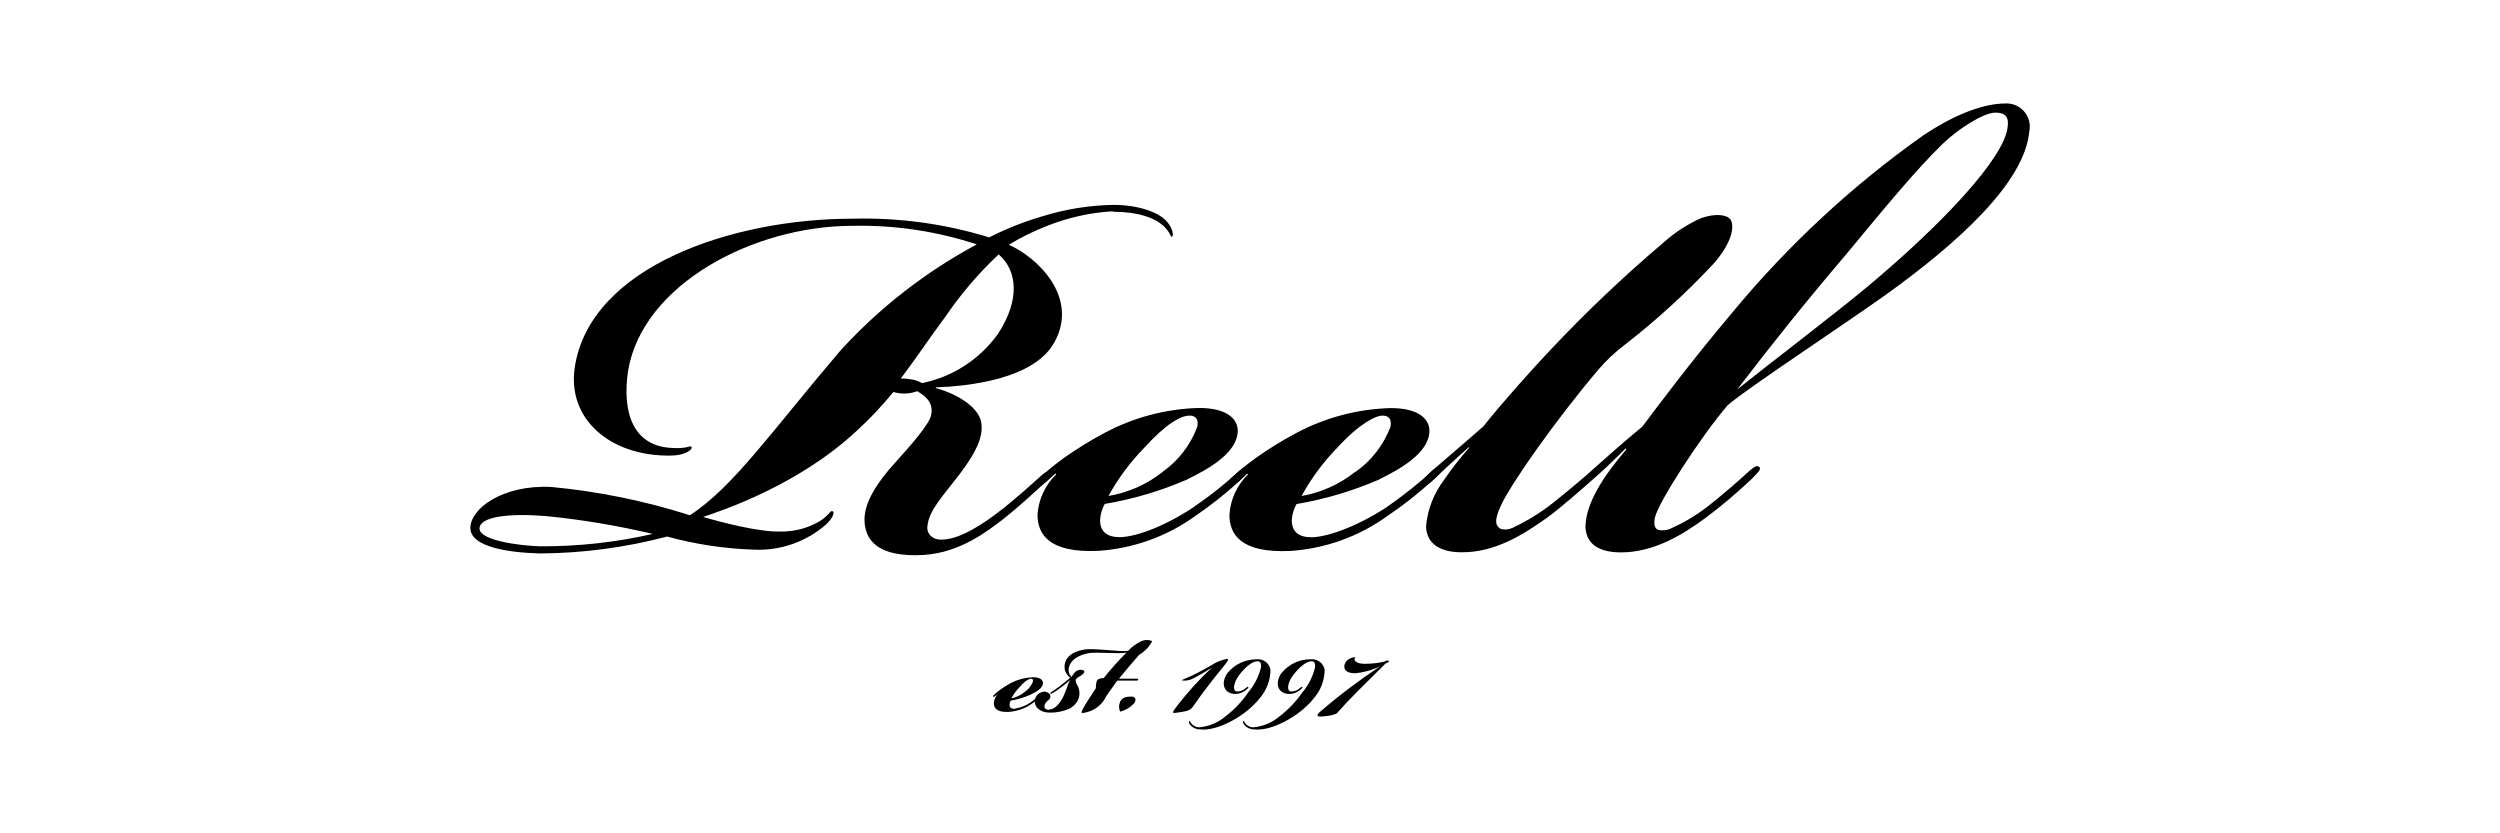 <svg viewBox="0 0 210 70" xmlns="http://www.w3.org/2000/svg" id="LOGOS">
  <defs>
    <style>
      .cls-1 {
        fill: none;
      }
    </style>
  </defs>
  <g>
    <path d="M93.45,17.75c-1.9.11-3.76.53-5.53,1.24-1.1.43-2.17.95-3.18,1.57,2.4,1.05,5.92,4.42,3.83,8.19-1.71,3.12-7.24,3.69-9.96,3.79v.06c1.94.53,3.7,1.7,3.83,2.99.13,1.1-.38,2.33-1.81,4.21-1.43,1.88-2.6,3.05-2.73,4.42-.07.45.26,1.11,1.16,1.11,1.49,0,3.38-1.17,5.27-2.67,1.36-1.1,2.14-1.81,2.93-2.52.33-.33.78-.66.97-.46s.07.33-.31.72c-.98.91-2.22,2.08-3.77,3.3-1.1.82-3.44,2.73-6.59,2.92-3.89.21-4.87-1.29-4.94-2.84s1.1-3.3,2.54-4.88c1.43-1.58,2.92-3.3,3.05-4.02.26-1.18-.65-1.7-1.16-2.02-.35.13-.73.2-1.1.2-.31,0-.61-.05-.91-.13-.96,1.18-2,2.28-3.12,3.3-4.87,4.53-11.3,6.68-12.86,7.19,1.3.39,4.67,1.3,6.59,1.23,1.14,0,2.27-.3,3.25-.9.65-.4.82-.82.97-.82.27,0,.2.46-.45,1.1-1.68,1.48-3.87,2.25-6.11,2.14-2.46-.08-4.9-.45-7.27-1.1-3.49.92-7.08,1.4-10.69,1.42-2.6-.07-5.84-.53-5.84-2.14s2.67-3.63,6.75-3.45c3.97.37,7.89,1.17,11.69,2.38,3.63-2.34,6.88-7.07,12.66-13.85,3.28-3.59,7.15-6.6,11.44-8.9-3.37-1.11-6.91-1.64-10.46-1.56-8.24,0-17.6,4.88-18.83,12.16-.53,3.56.45,6.3,3.57,6.49,1.43.12,1.65-.26,1.76-.07s-.52.72-1.76.72c-5.06.07-8.71-3.06-8.05-7.42,1.3-8.5,13.31-12.48,23.32-12.48,3.89-.1,7.77.42,11.49,1.57,1.42-.72,2.9-1.31,4.43-1.76,1.96-.61,3.99-.94,6.04-.97,1.95,0,4.03.59,4.68,1.7.33.52.33.97.19.97s0-.12-.52-.72c-.82-.92-2.47-1.37-4.36-1.37l-.09-.02ZM45.86,43.35c-3.24-.26-5.58.07-5.58,1.05s3.25,1.43,5.06,1.49c3.19.02,6.37-.33,9.49-1.04-2.95-.7-5.95-1.2-8.97-1.5ZM79.37,26.66c-1.23,1.65-2.47,3.51-3.7,5.13.28,0,.55.02.82.07.34.04.67.15.96.32,2.57-.52,4.84-1.99,6.37-4.12,1.88-2.86,1.65-5.33.07-6.69-1.7,1.59-3.22,3.37-4.52,5.3Z"></path>
    <path d="M100.3,42.57c1.36-.93,2.65-1.95,3.86-3.07.4-.32.59-.32.72-.18s-.13.51-.78,1.1c-1.16,1.06-2.39,2.03-3.69,2.92-2.38,1.72-5.2,2.73-8.13,2.93-4.22.2-5.13-1.43-5.13-3.05.09-1.28.65-2.48,1.57-3.38l-.07-.07c-.19.2-.58.53-.71.65-.59.52-.91.65-1.05.52s0-.39.45-.82c.66-.6,1.35-1.17,2.08-1.69,1.08-.76,2.21-1.46,3.39-2.08,2.42-1.29,5.11-2,7.85-2.08h.07c2.32,0,3.3.91,3.24,2.03-.12,1.74-2.33,3.05-4.35,4.02-2.18.94-4.47,1.61-6.82,2.01-.24.42-.37.88-.39,1.36,0,.97.58,1.43,1.65,1.43s3.4-.66,6.25-2.55ZM97.65,39.64c1.32-.93,2.34-2.24,2.91-3.76.14-.59-.06-.97-.63-.97-.73,0-1.95.65-3.83,2.72-1.17,1.2-2.18,2.56-2.99,4.03,1.66-.28,3.23-.97,4.55-2.02Z"></path>
    <path d="M116.52,42.57c1.35-.93,2.63-1.95,3.84-3.06.39-.32.58-.32.72-.18s-.13.51-.82,1.1c-1.17,1.06-2.42,2.04-3.73,2.92-2.38,1.72-5.2,2.73-8.13,2.93-4.22.2-5.13-1.43-5.13-3.05.09-1.28.64-2.48,1.56-3.38l-.07-.07c-.2.2-.59.53-.72.65-.59.52-.91.65-1.04.52s0-.39.45-.82c.66-.6,1.35-1.17,2.08-1.69,1.08-.77,2.21-1.46,3.38-2.08,2.43-1.29,5.12-2,7.86-2.08h.06c2.33,0,3.3.91,3.24,2.03-.12,1.74-2.34,3.05-4.34,4.02-2.19.94-4.48,1.61-6.82,2.01-.24.42-.37.88-.4,1.36,0,.97.59,1.43,1.65,1.43s3.47-.67,6.36-2.55ZM113.86,39.64c1.33-.93,2.34-2.24,2.93-3.76.13-.59-.07-.97-.65-.97s-1.94.65-3.83,2.72c-1.17,1.2-2.17,2.56-2.98,4.03,1.65-.28,3.19-.98,4.5-2.02h.04Z"></path>
    <path d="M123.37,37.57c-1.17,1.03-2.54,2.34-3.19,2.93-.26.25-.52.32-.64.12s.19-.58.72-1.05c1.1-.97,2.73-2.33,4.35-3.76,1.43-1.83,4.35-5.08,5.59-6.38,3.01-3.2,6.2-6.23,9.55-9.07.94-.84,2-1.53,3.15-2.04,1.16-.4,2.14-.32,2.47.13.39.65,0,2.08-1.43,3.7-2.31,2.47-4.8,4.75-7.47,6.82-.81.61-1.55,1.31-2.21,2.08-3.57,4.21-7.47,9.74-8.24,11.54-.52,1.17-.39,1.55,0,1.82.34.11.71.08,1.03-.07,1.2-.56,2.34-1.26,3.38-2.08.91-.72,2.79-2.27,3.63-3.06,1.17-1.03,2.33-2.08,3.9-3.37,1.24-1.65,4.03-5.4,7.53-9.55,4.68-5.66,10.08-10.68,16.08-14.92,2.21-1.49,4.8-2.67,6.89-2.67,1.08-.05,1.99.78,2.04,1.86,0,.16,0,.33-.04.49-.39,4.29-5.97,9.36-12.14,13.78-4.12,2.92-11.54,7.79-13.19,9.21-2.24,2.6-5.85,8.19-6.11,9.43-.12.51-.06.91.26,1.05.37.08.76.04,1.1-.13,1.21-.54,2.34-1.24,3.37-2.08.91-.72,2.41-2.01,3.26-2.8.4-.32.58-.45.78-.26s-.2.52-.71,1.05c-1.2,1.13-2.45,2.19-3.77,3.18-2.01,1.49-4.42,2.93-7.15,2.93-2.27,0-2.98-1.05-2.98-2.22.07-1.88,1.36-4.02,3.44-6.44l-.07-.07c-1.04,1.05-2.21,2.14-2.67,2.53-1.1.97-2.73,2.41-3.89,3.26-2.08,1.49-4.42,2.93-7.15,2.93h-.07c-2.21,0-2.98-1.05-2.98-2.22.13-1.39.65-2.72,1.49-3.83.65-.96,1.37-1.87,2.14-2.74l-.07-.05ZM156.82,24.12c6.37-5.32,11.54-10.85,11.82-13.44.13-.86-.2-1.22-1.02-1.22-.98,0-3.05,1.3-4.41,2.6-2.22,2.14-4.88,5.38-8.12,9.29-3.51,4.12-6.44,7.8-9.16,11.36,2.18-1.76,7.9-6.11,10.89-8.59Z"></path>
    <path d="M86.71,58.9c.33-.23.64-.48.93-.75.09-.08.15-.08.17-.05s0,.12-.19.27c-.29.26-.59.5-.91.72-.58.42-1.27.66-1.98.71-1.03.05-1.25-.35-1.25-.74.02-.31.16-.6.38-.82h0l-.17.16c-.14.12-.22.16-.26.12s0-.09.12-.2c.16-.15.33-.29.5-.41.26-.19.54-.36.82-.51.59-.32,1.25-.49,1.92-.51h0c.58,0,.82.22.82.49,0,.43-.58.74-1.06.98-.53.23-1.08.4-1.65.49-.06.1-.09.22-.1.34,0,.24.14.35.4.35.54-.09,1.06-.3,1.5-.63ZM86.03,58.16c.33-.22.59-.54.74-.91,0-.15,0-.24-.16-.24s-.48.16-.93.67c-.29.29-.53.62-.73.98.4-.08.77-.25,1.08-.5Z"></path>
    <path d="M88.14,59.59c.35,0,.68-.26,1.01-.77s.57-1.46.74-1.71h0c-.22.2-.45.4-.69.58-.26.19-.62.45-.77.52s-.16.1-.19.05,0-.09.12-.16c.22-.14.46-.31.72-.51s.63-.49.82-.66c-.21-.16-.36-.38-.45-.63-.09-.41-.08-1.42,1.57-1.73.82-.16,3.09.21,3.74.1.32-.34.7-.62,1.13-.82.29-.12.61-.12.9,0-.25.48-.63.88-1.1,1.15-.36.41-1.38,1.6-1.7,2.01h1.4c.16,0,.24,0,.22.09s-.12.07-.29.07h-1.46c-.13.14-.65.92-.92,1.28-.24.52-.64.94-1.15,1.19-.26.13-.54.21-.82.25h0c-.13,0-.18,0,0-.36s.72-1.15,1.08-1.72c0-.2.02-.4.07-.59.07-.16.24-.26.59-.26.6-.75,1.23-1.47,1.91-2.14-.69.13-2.52-.08-3.2.05-1.58.31-1.71,1.25-1.65,1.52.02.18.1.36.24.48.08-.14.17-.28.28-.4.12-.13.29-.2.46-.21.36,0,.49.17.07.48-.13.07-.26.15-.38.24-.13.12-.08.32,0,.48.25.38.31.85.14,1.28-.17.37-.46.66-.82.82-.5.2-1.03.31-1.57.3-.82,0-1.28-.46-1.27-.93,0-.44.34-.8.77-.82.35,0,.53.16.54.35s-.05.26-.22.4c-.16.11-.26.29-.28.48,0,.21.21.29.41.29Z"></path>
    <path d="M95.22,59.13c-.31.32-.7.54-1.13.65-.12-.26-.12-.56,0-.82.13-.35.5-.45.91-.45s.51.28.22.62Z"></path>
    <path d="M100.31,56.94c-.31.19-.67.27-1.03.22,0-.08.12-.06,1.03-.5.49-.24,1.05-.55,1.43-.77.39-.26.83-.44,1.29-.54.26,0,.1.19-.21.58-1.1,1.34-1.89,2.39-2.36,3.07-.47.68-.41.7-1.71.88-.33.05-.27-.07.13-.59.88-1.15,1.86-2.22,2.92-3.21-.55.35-1.05.64-1.48.87Z"></path>
    <path d="M100.78,61.09c.79-.08,1.54-.39,2.14-.9.75-.57,1.4-1.25,1.93-2.03.52-.61.89-1.34,1.08-2.13,0-.23,0-.45-.24-.48-.45-.04-1.06.43-1.65,1.22-.43.63-.5,1.22-.19,1.31.28.03.55-.07.76-.26.12-.07.19-.17.24-.12s0,.12-.19.26c-.28.23-.63.35-1,.33-.9-.08-1.12-.96-.55-1.76.61-.74,1.52-1.16,2.47-1.15.55-.05,1.04.33,1.14.87,0,.89-.33,1.74-.91,2.41-1.19,1.51-3.59,2.79-5,2.61-.37,0-.71-.18-.91-.49-.04-.1-.04-.2,0-.21s.08.05.12.12c.16.27.46.42.77.4Z"></path>
    <path d="M105.3,61.09c.79-.07,1.55-.38,2.16-.9.75-.57,1.4-1.25,1.94-2.03.52-.61.89-1.34,1.07-2.13,0-.23,0-.45-.24-.48-.45-.04-1.05.43-1.65,1.22-.43.63-.5,1.22-.18,1.31.28.03.55-.07.76-.26.11-.07.19-.17.23-.12s0,.12-.19.26c-.28.24-.63.35-1,.33-.91-.08-1.12-.96-.55-1.76.61-.74,1.52-1.17,2.47-1.15.55-.05,1.05.33,1.15.87,0,.89-.33,1.74-.91,2.41-1.19,1.51-3.59,2.79-5.01,2.61-.37,0-.71-.18-.9-.49-.05-.1-.05-.2,0-.21s.07.05.11.12c.16.26.45.42.76.4h0Z"></path>
    <path d="M113.81,56.55c-.71,0-.96-.3-.87-.71.06-.22.21-.4.41-.5.14-.08.29-.12.45-.13h.08s-.07.05-.1.15.12.41.87.4c.55,0,1.11-.06,1.65-.19.19-.11.31-.12.35-.05s0,.11-.26.21c-1.86,1.85-2.89,2.83-4.12,4.21-.31.13-.64.2-.98.22-.59.08-.82,0-.43-.35,1.61-1.39,3.31-2.67,5.08-3.85-.67.33-1.39.53-2.13.6Z"></path>
  </g>
  <rect height="70" width="210" class="cls-1"></rect>
</svg>